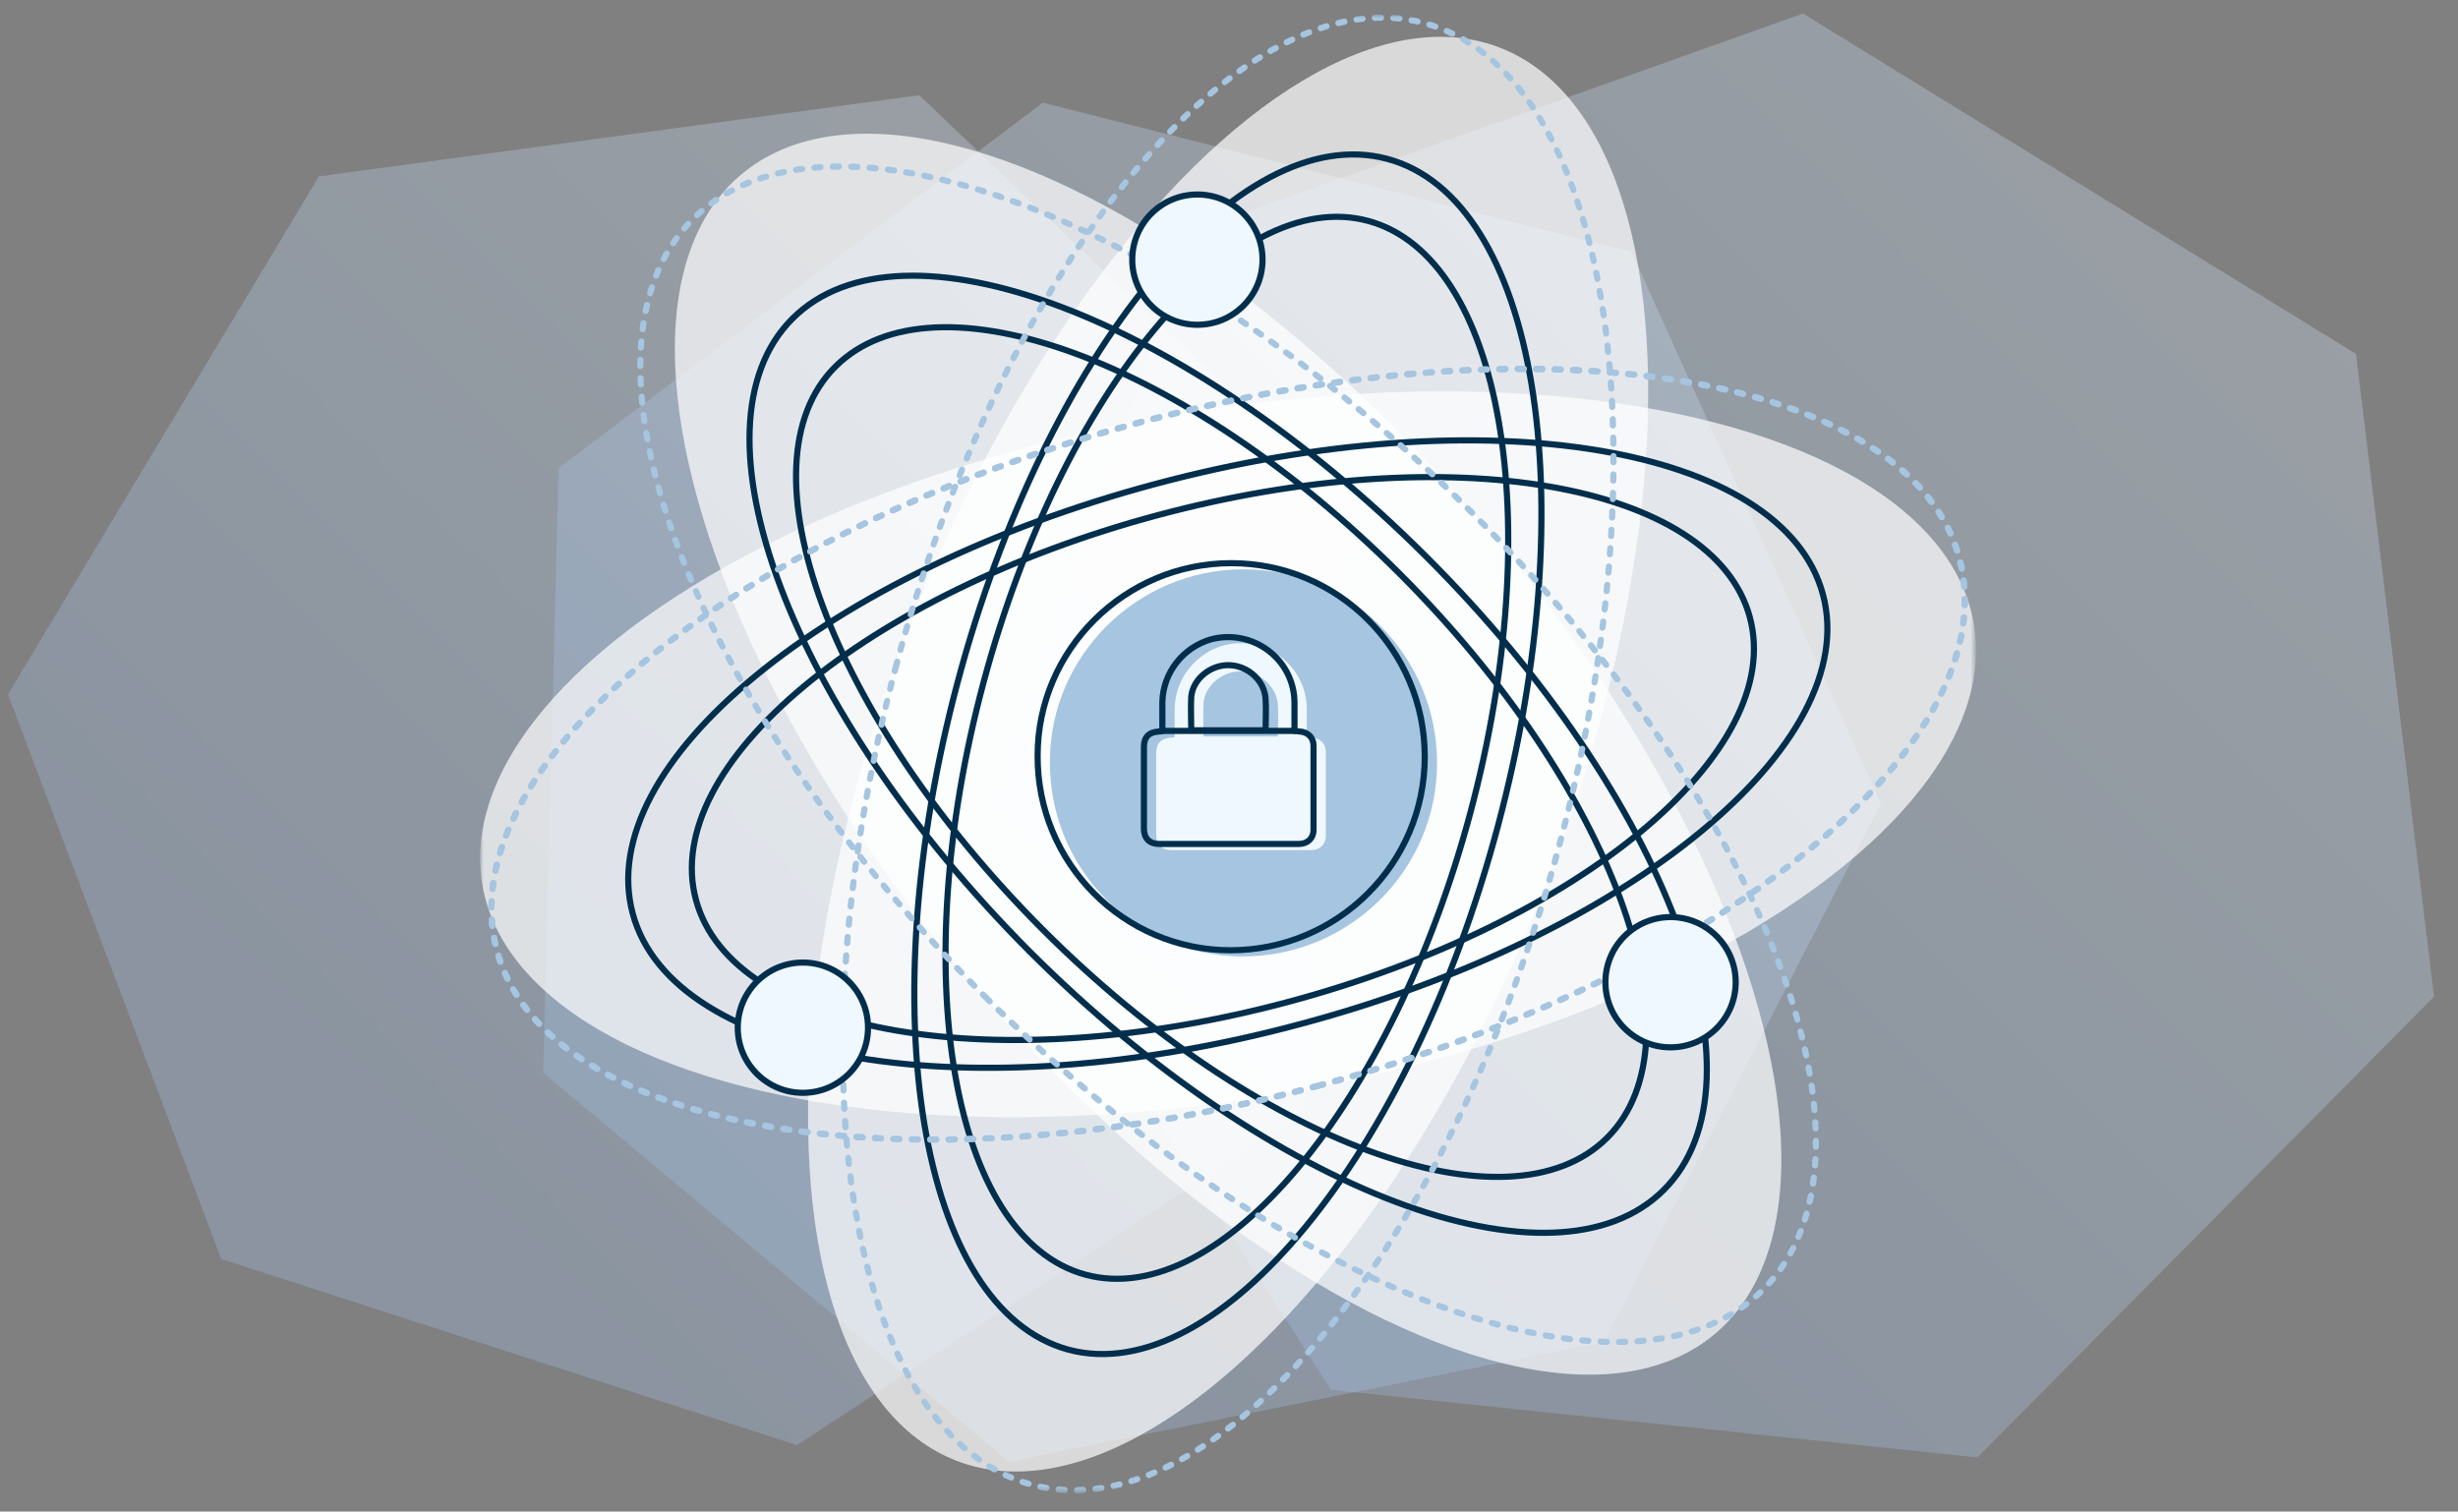 <svg width="400" height="246" id="Layer_1" xmlns="http://www.w3.org/2000/svg" viewBox="0 0 400 246" enable-background="new 0 0 400 246"><rect x="0" y="0" width="400" height="246" fill="#808080" stroke="none"/><style>.st6{opacity:.7;fill:#fff;enable-background:new}.st7{fill:none;stroke:#002e4c}.st7,.st8,.st9{stroke-linecap:round;stroke-linejoin:round}.st8{stroke-dasharray:1,2;fill:none;stroke:#a5c5e0}.st9{fill:#f0f8ff;stroke:#002e4c}</style><g id="assets_x2F_images_x2F_svg-raw_x2F_illu-post-quantum-cryptography"><linearGradient id="Polygon-Copy-2_1_" gradientUnits="userSpaceOnUse" x1="56.408" y1="180.463" x2="211.636" y2="25.235"><stop offset="0" stop-color="#a5c5ed"/><stop offset="1" stop-color="#ddeefd"/></linearGradient><path id="Polygon-Copy-2" opacity=".3" fill="url(#Polygon-Copy-2_1_)" d="M149.6 15.5l71.2 67.9-8.8 97.8-82.3 54L36 204.9 1.3 113l50.6-84.3z"/><linearGradient id="Polygon-Copy_1_" gradientUnits="userSpaceOnUse" x1="142.19" y1="181.064" x2="296.132" y2="27.122"><stop offset="0" stop-color="#a5c5ed"/><stop offset="1" stop-color="#ddeefd"/></linearGradient><path id="Polygon-Copy" opacity=".3" fill="url(#Polygon-Copy_1_)" d="M265.5 41l40.6 89.8-45.1 87.6-96.8 19.5-75.8-63.3 2.5-98.4 78.8-59.5z"/><linearGradient id="Polygon_1_" gradientUnits="userSpaceOnUse" x1="217.613" y1="177.688" x2="384.798" y2="10.503"><stop offset="0" stop-color="#a5c5ed"/><stop offset="1" stop-color="#ddeefd"/></linearGradient><path id="Polygon" opacity=".3" fill="url(#Polygon_1_)" d="M293.4 2.2l90 55.4 12.7 104.6-74.3 75-105.2-11-57-88.8 34.2-99.7z"/><defs><filter id="Adobe_OpacityMaskFilter" filterUnits="userSpaceOnUse" x="78.2" y="2.4" width="243.4" height="240.7"><feColorMatrix values="1 0 0 0 0 0 1 0 0 0 0 0 1 0 0 0 0 0 1 0"/></filter></defs><mask maskUnits="userSpaceOnUse" x="78.2" y="2.4" width="243.4" height="240.7" id="mask-2_2_"><g filter="url(#Adobe_OpacityMaskFilter)"><path id="path-1_2_" fill="#fff" d="M0 0h400v245.2H0z"/></g></mask><g id="Group-38" mask="url(#mask-2_2_)"><g transform="translate(65.656 -12.344)"><ellipse id="Oval-Copy-9" transform="rotate(-10.003 134.217 135.143)" class="st6" cx="134.2" cy="135.1" rx="123.2" ry="55.9"/><ellipse id="Oval-Copy-8" transform="rotate(-40.002 134.184 135.097)" class="st6" cx="134.2" cy="135.1" rx="55.9" ry="123.2"/><ellipse id="Oval-Copy-7" transform="rotate(-68.999 134.19 135.094)" class="st6" cx="134.2" cy="135.1" rx="123.2" ry="55.9"/><g id="Group" transform="translate(36 25)"><path id="Combined-Shape" class="st7" d="M110 154C56.5 168.4 7.8 160.3 1.3 136s31.6-55.6 85.1-69.9 102.1-6.3 108.6 18-31.5 55.6-85 69.9zm-2-3.6c47.4-12.7 81-40.7 75.1-62.6-5.9-21.9-49-29.3-96.4-16.6s-81 40.7-75.1 62.6 49 29.3 96.4 16.6z"/><path id="Combined-Shape-Copy" class="st7" d="M66 142.3C26.9 103.1 9.5 57 27.3 39.2s63.9-.4 103.1 38.7 56.5 85.3 38.7 103.1-63.9.4-103.1-38.7zm2.1-3.6c34.7 34.7 75.8 49.8 91.8 33.8s.9-57.1-33.8-91.8S50.4 31 34.3 47s-.8 57.1 33.8 91.7z"/><path id="Combined-Shape-Copy-2" class="st7" d="M54.2 98.3c14.3-53.5 45.6-91.6 69.9-85.1s32.3 55.1 18 108.6-45.6 91.7-69.9 85.2c-24.2-6.6-32.3-55.2-18-108.7zm4.2.1c-12.7 47.4-5.2 90.5 16.6 96.4 21.9 5.9 49.9-27.8 62.6-75.1 12.7-47.4 5.2-90.5-16.6-96.4S71.1 51 58.4 98.4z"/></g><path id="Oval" class="st8" d="M148.7 189.1c65.7-17.6 112.5-56 104.5-85.9-8-29.8-67.7-39.7-133.4-22.1S7.2 137.2 15.2 167s67.8 39.7 133.5 22.1z"/><path id="Oval-Copy-6" class="st8" d="M148.7 189.1c65.7-17.6 112.5-56 104.5-85.9-8-29.8-67.7-39.7-133.4-22.1S7.2 137.2 15.2 167s67.8 39.7 133.5 22.1z"/><path id="Oval-Copy-4" class="st8" d="M94.7 174.6c48.1 48.1 104.8 69.4 126.6 47.6s.5-78.5-47.6-126.6S68.9 26.2 47.1 48s-.5 78.5 47.6 126.6z"/><path id="Oval-Copy-5" class="st8" d="M80.2 120.6C62.6 186.3 72.5 246 102.3 254s68.3-38.8 85.9-104.5 7.7-125.4-22.1-133.4-68.3 38.8-85.9 104.5z"/><circle id="Oval_1_" class="st9" cx="129.2" cy="54.6" r="10.6"/><circle id="Oval-Copy-2" class="st9" cx="65" cy="179.6" r="10.6"/><circle id="Oval-Copy-3" class="st9" cx="206.2" cy="172.2" r="10.6"/><path id="Fill-32-Copy" d="M168.2 136.5c0 17.4-14.2 31.5-31.6 31.5-17.4 0-31.5-14.2-31.4-31.7 0-17.2 14.2-31.3 31.5-31.3 17.4 0 31.5 14.1 31.5 31.5" fill="#a5c5e0"/><path id="Fill-32" class="st7" d="M166.2 135.5c0 17.4-14.2 31.5-31.6 31.5-17.4 0-31.5-14.2-31.4-31.7 0-17.2 14.2-31.3 31.5-31.3 17.4 0 31.5 14.1 31.5 31.5"/><g id="Group-2" transform="translate(120 116)"><path id="Fill-34-Copy" d="M10.2 16.2h12.1c0-1.8.1-3.4 0-5-.1-3-2.8-5.5-5.9-5.6-3-.1-5.9 2.2-6.2 5.1-.1 1.8 0 3.7 0 5.5m16.8.1c.4 0 .6.1.9.1 1.3.1 2.2 1 2.2 2.3v13.7c0 1.4-1 2.3-2.4 2.3H5c-1.6 0-2.5-.9-2.5-2.5V18.9c0-1.6.8-2.4 2.4-2.5.2 0 .3 0 .6-.1v-4.7c.1-4.8 3.4-8.9 7.9-10.2C20.2-.4 26.9 4.6 27 11.6v4.7" fill="#f0f8ff"/><path id="Fill-34" class="st7" d="M8.2 15.2h12.1c0-1.8.1-3.4 0-5-.1-3-2.8-5.5-5.9-5.6-3-.1-5.9 2.2-6.2 5.1-.1 1.8 0 3.7 0 5.5m16.8.1c.4 0 .6.1.9.1 1.3.1 2.2 1 2.2 2.3v13.7c0 1.4-1 2.3-2.4 2.3H3c-1.6 0-2.5-.9-2.5-2.5V17.9c0-1.6.8-2.4 2.4-2.5.2 0 .3 0 .6-.1v-4.7C3.6 5.8 6.9 1.7 11.4.4 18.2-1.4 24.9 3.6 25 10.6v4.7"/><path id="Line" d="M3.4 15.3h21.8" fill="none" stroke="#002e4c" stroke-linejoin="round"/></g></g></g></g></svg>